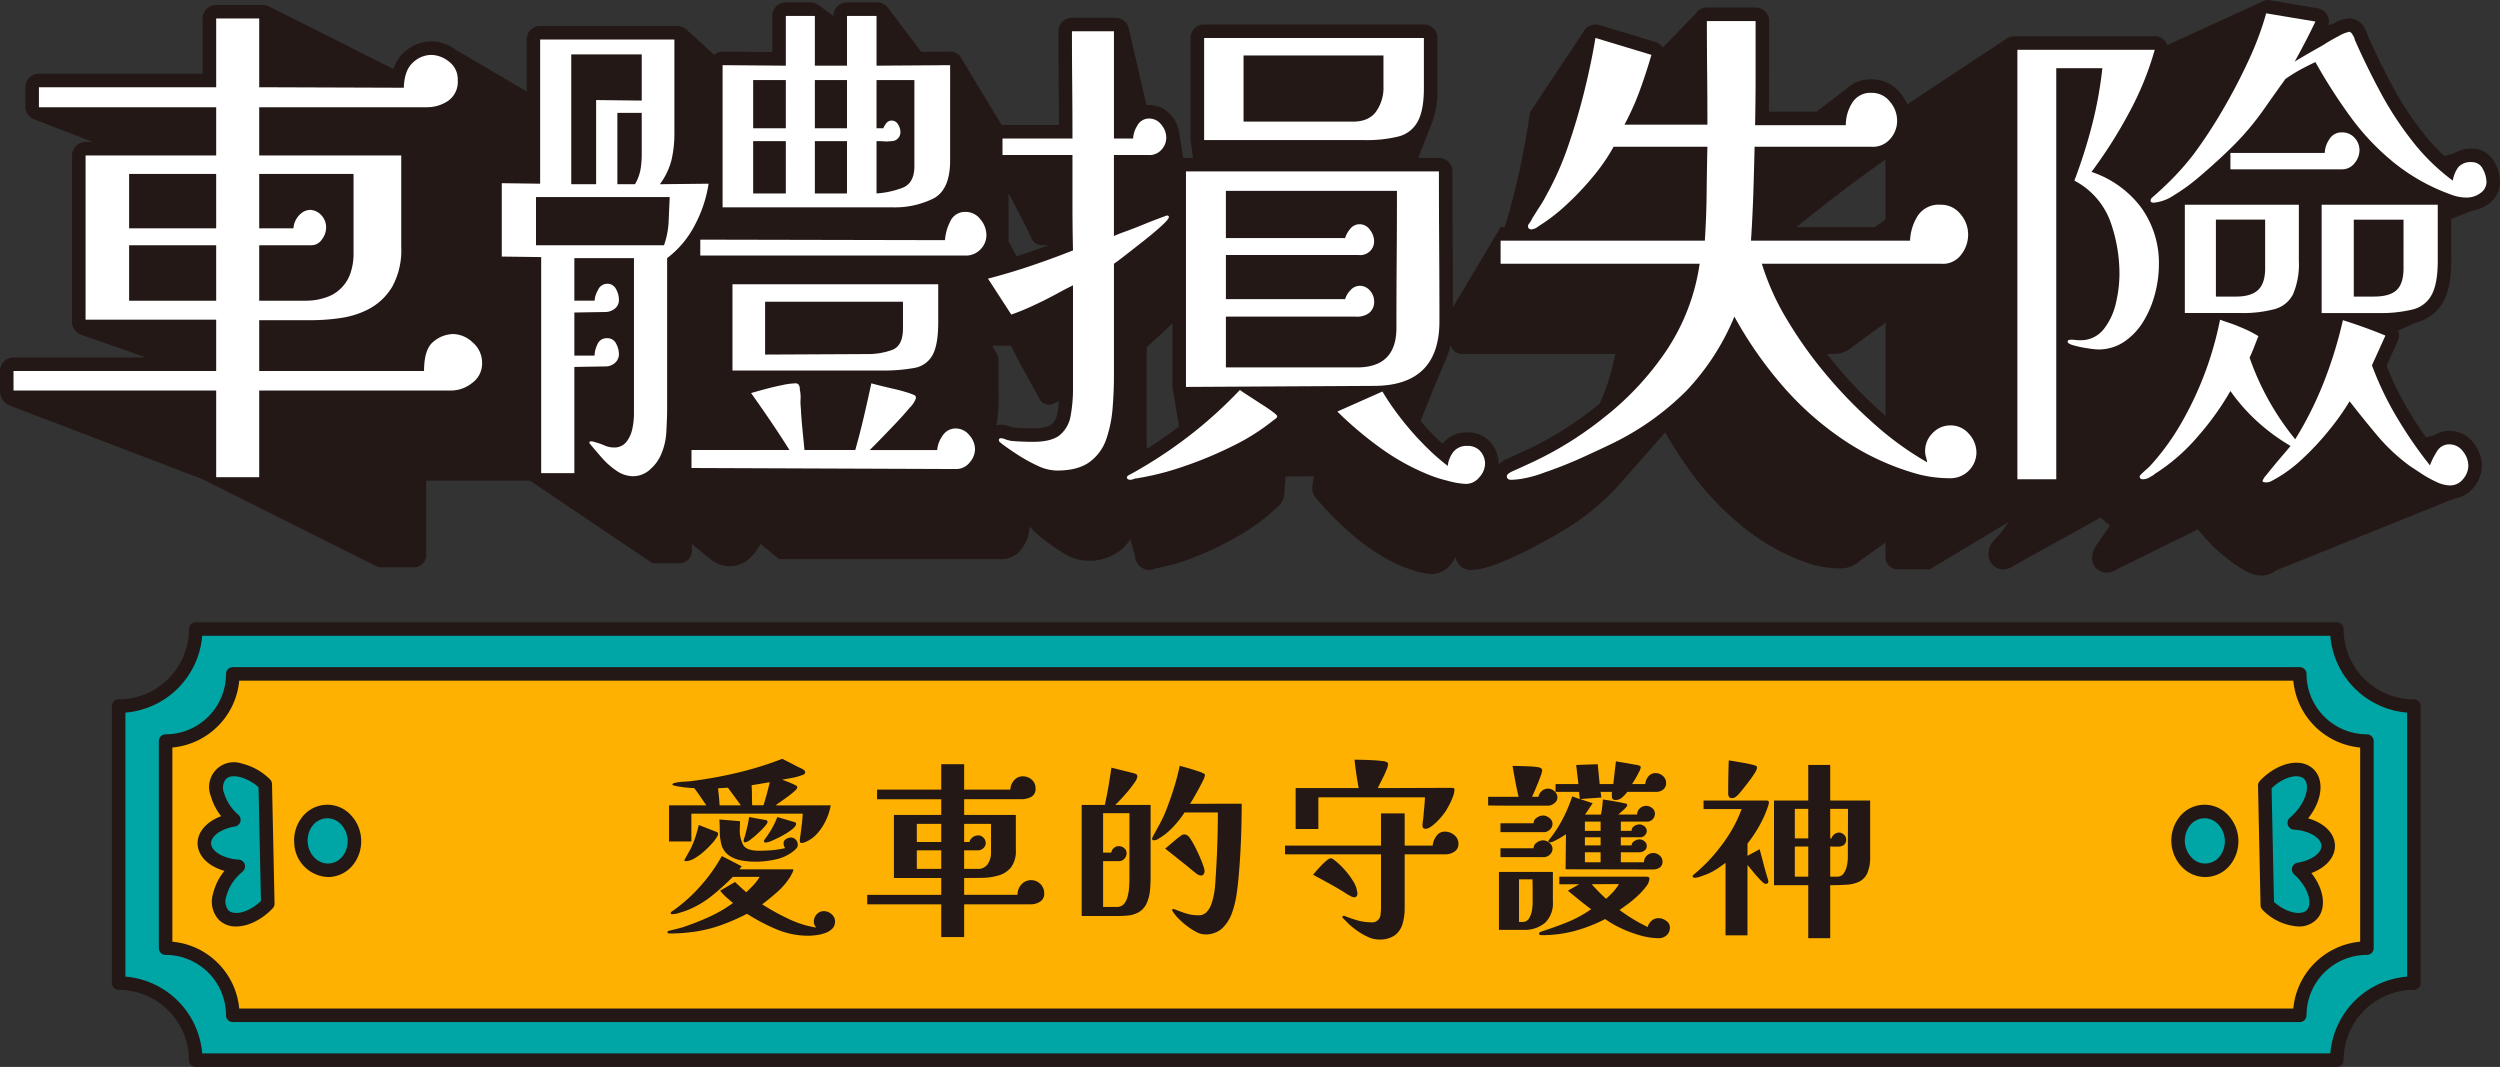 <svg id="kv-title" xmlns="http://www.w3.org/2000/svg" xmlns:xlink="http://www.w3.org/1999/xlink" width="554.666" height="236.715" viewBox="0 0 554.666 236.715">
  <rect x="0" y="0" width="554.666" height="236.715" fill="#333333" stroke="none"/>
  <defs>
    <clipPath id="clip-path">
      <rect id="Rectangle_5137" data-name="Rectangle 5137" width="554.666" height="236.715" fill="none"/>
    </clipPath>
  </defs>
  <g id="Mask_Group_1037" data-name="Mask Group 1037" clip-path="url(#clip-path)">
    <path id="Path_10275" data-name="Path 10275" d="M369.448,95.935a93.321,93.321,0,0,0,5.324,8.288A65.414,65.414,0,0,0,386.812,117a47.331,47.331,0,0,0,14.782,8.1,22,22,0,0,0,3.339.759,23.716,23.716,0,0,0,3.413.251,6.491,6.491,0,0,0,4.511-1.836l5.464-3.917v2.98a2.794,2.794,0,0,0,2.529,3h7.27l17.485-10.5c-.572.854-1.153,1.679-1.75,2.448-.216.248-.442.5-.679.746-.327.341-.672.724-1.025,1.139a3.986,3.986,0,0,0-.952,2.6,3.3,3.3,0,0,0,3.207,3.569,4.457,4.457,0,0,0,2.591-.948l19.078-10.578q1.008.948,2.063,1.814-.529.739-1.056,1.5-.889,1.275-1.629,2.378a5.542,5.542,0,0,0-1.279,3.179,3.137,3.137,0,0,0,3.11,3.342,3.979,3.979,0,0,0,2.452-.755l17.9-8.821a40.83,40.83,0,0,0,5.1,5.349c.035.032.072.062.109.09l2.178,1.7a23,23,0,0,0,3.1,2.045A7.521,7.521,0,0,0,501.7,127.7a5,5,0,0,0,3.13-1.078l39.688-16a6.612,6.612,0,0,0,4.31-2.462,7.536,7.536,0,0,0,1.816-4.787,8.123,8.123,0,0,0-1.848-5.1,6.69,6.69,0,0,0-5.408-2.684,5.924,5.924,0,0,0-3.4,1.047,5.789,5.789,0,0,0-1.7.471c-1.349-1.919-2.653-3.909-3.882-5.974a67.847,67.847,0,0,1-4.908-9.975l2.476-5.467a3,3,0,0,0,.058-2.337l4.106-1.817a9.521,9.521,0,0,0,6.049-4.792c1.124-2.127,1.669-5.044,1.669-8.914V48.566l4.735-1.84a8.142,8.142,0,0,0,3.415-1.4,6,6,0,0,0,2.661-5.02,9.106,9.106,0,0,0-1.149-4.185,5.612,5.612,0,0,0-5.072-3.141,7.246,7.246,0,0,0-4.158,1.121,6.9,6.9,0,0,0-1.908.571,45.254,45.254,0,0,1-4.8-5.214,71.837,71.837,0,0,1-6.844-10.491c-2.025-3.786-3.847-7.508-5.418-11.062a4.759,4.759,0,0,0-.609-1.442,3.923,3.923,0,0,0-3.517-2.4,7.664,7.664,0,0,0-3.381,1.125,7.9,7.9,0,0,0-1.233.441,2.973,2.973,0,0,0-2.369-3.8L503.284,0l-.825.11-21.6,9.883a2.922,2.922,0,0,0-2.795-1.951H446.9a2.99,2.99,0,0,0-1.653.5l-22.087,14.6A10.323,10.323,0,0,0,421.6,20.62a8.032,8.032,0,0,0-6.329-3.014,7.8,7.8,0,0,0-5.6,2.079l-6.648,5.094H392.451c.043-2.938.065-5.8.065-8.556V4.667a3,3,0,0,0-3-3H378.7a2.988,2.988,0,0,0-2.555,1.447l-7.243,7.443a2.972,2.972,0,0,0-1.638-1.247l-12.42-3.757a2.969,2.969,0,0,0-3.583,1.623L339.447,24.935c-.508,3.649-1.2,7.555-2.044,11.607-.851,4.074-1.856,8.1-2.989,11.98-.186.637-.385,1.253-.582,1.873h-.9L322.355,68.158q-.009-6.765-.046-13.533-.06-8.295-.059-16.6a3,3,0,0,0-3-3h-4.577l2.839-7.3a19.635,19.635,0,0,0,1.4-8.14V8.424a3,3,0,0,0-3-3h-48.76a3,3,0,0,0-3,3V31.08l.519,3.834v.111h-1.544a3.063,3.063,0,0,0-.61.062l-.816-5.193a7.543,7.543,0,0,0-1.695-4.1,6.3,6.3,0,0,0-5.045-2.491c-.205,0-.4.015-.6.033L250.422,6.269A3,3,0,0,0,247.5,3.944H237.83a3,3,0,0,0-3,3q0,6.051.059,11.98.04,4.408.052,8.813H222.42c-.063,0-.122.014-.184.018L212.919,12.33a3,3,0,0,0-2.114-.872l-6.418.045-7.379-9.781A3,3,0,0,0,194.613.529H187.92a3,3,0,0,0-3,3v.038l-3.337-2.455A3,3,0,0,0,179.8.529H174.35a3,3,0,0,0-3,3v8.018l-11.03-.089a2.986,2.986,0,0,0-1.881.683L152.3,6.548a3,3,0,0,0-2.021-.782H119.84a3,3,0,0,0-3,3V20.283l-15.9-9.349A9.205,9.205,0,0,0,95.69,9.181,8.943,8.943,0,0,0,89.6,11.66,8.461,8.461,0,0,0,87.288,15.3L59.632,1.417A3,3,0,0,0,58.286,1.1H47.965a3,3,0,0,0-3,3V16.354H8.635a3,3,0,0,0-3,3v4.313a3,3,0,0,0,1.919,2.8l13.03,5.03h-1.6a3,3,0,0,0-3,3V71.431a3,3,0,0,0,2.008,2.831l14.414,5.051H3a3,3,0,0,0-3,3v4.416a3.524,3.524,0,0,0,2.267,3.292l41.644,15.9q1.1.42,2.155.949l37.288,18.687a3,3,0,0,0,1.344.318h7.336a2.794,2.794,0,0,0,2.529-3v-16.24h23.015l27.191,18.33h6.2a2.8,2.8,0,0,0,2.529-3V120.7l3.963,3.244a7.11,7.11,0,0,0,4.463,1.7,6.734,6.734,0,0,0,5.013-2.392,12.894,12.894,0,0,0,1.814-2.563l4.116,3.361H222.32a5.428,5.428,0,0,0,4.5-2.484,8.382,8.382,0,0,0,1.608-4.825,3.809,3.809,0,0,0,.613.743l.12.108a2.831,2.831,0,0,0,.257.267c.906.817,1.99,1.707,3.218,2.64a30.8,30.8,0,0,0,4,2.6,9.676,9.676,0,0,0,4.589,1.3,11.2,11.2,0,0,0,7.672-2.534,12.472,12.472,0,0,0,1.918-2.217l1.008,3.75a3.206,3.206,0,0,0,3.167,3.05,3.315,3.315,0,0,0,1.37-.316,48.032,48.032,0,0,0,9.076-2.684,69.513,69.513,0,0,0,9.832-4.831,42.689,42.689,0,0,0,8.02-6.016,4.316,4.316,0,0,0,.718-.681,3.984,3.984,0,0,0,.947-2.59l.277-3.618,6.256-.04-.3,2.093a3.366,3.366,0,0,0,.708,2.672,75.14,75.14,0,0,0,8.3,8.327,44.16,44.16,0,0,0,9.555,6.306,23.789,23.789,0,0,0,3.789,1.45,14.852,14.852,0,0,0,4.181.839,5.449,5.449,0,0,0,4.445-2.534,9.659,9.659,0,0,0,.779-1.294,3.345,3.345,0,0,0,3.306,2.917,14.379,14.379,0,0,0,3.158-.456,20.932,20.932,0,0,0,3.808-1.316,74.348,74.348,0,0,0,7.656-3.623c2.51-1.36,4.457-2.446,5.822-3.246a55.227,55.227,0,0,0,14.083-12.018Zm-145.666-43.3V42.962a2.922,2.922,0,0,0,.272.387,3.036,3.036,0,0,0,.533,1,3.06,3.06,0,0,0,.527,1,3.087,3.087,0,0,0,.522,1,3.08,3.08,0,0,0,.517,1,3.1,3.1,0,0,0,.512,1,3.1,3.1,0,0,0,.507,1,3.117,3.117,0,0,0,.5,1,3.134,3.134,0,0,0,.5,1,3.143,3.143,0,0,0,.491,1,2.6,2.6,0,0,0,2.383,2.033h1.665c-1.636.6-3.278,1.193-4.925,1.749-.747.253-1.511.481-2.267.722l-.041-.019a9.109,9.109,0,0,0-.613-1.2,9.406,9.406,0,0,0-.529-1,9.574,9.574,0,0,0-.536-1c-.012-.027-.027-.053-.039-.08.009-.3.023-.6.023-.916M234.6,91.658a4.143,4.143,0,0,1-1.334,2.527c-.3.252-1.3.839-4.057.839q-1.2,0-2.4-.054-.974-.042-1.944-.123a3.684,3.684,0,0,0-.557-.122c-.117-.041-.243-.088-.378-.139a5.341,5.341,0,0,0-1.853-.359,3.616,3.616,0,0,0-1.015.157,30.143,30.143,0,0,0,.492-5.887V80.072a3.285,3.285,0,0,0-.756-2.137,3.088,3.088,0,0,0-.571-1c-.029-.083-.069-.159-.1-.238h4.042c.029,0,.056,0,.085,0l.285.5c.039.086.065.179.112.262l.416.737c.039.087.064.18.111.263l.412.738c.038.086.064.179.109.262l.408.738c.038.086.064.179.109.262l4.361,7.969a2.458,2.458,0,0,0,2.122,1.366,2.169,2.169,0,0,0,.835-.168c.484-.2.954-.413,1.42-.628a25.536,25.536,0,0,1-.352,2.665m19.82,7.949V77.05q.515-.461,1.205-1.1,1.605-1.483,3.5-3.254c.348-.326.683-.645,1.009-.96V85.842a2.979,2.979,0,0,0,.172.962v.038a3,3,0,0,0,.17.962v.038a3.031,3.031,0,0,0,.169.962v.038a3.058,3.058,0,0,0,.167.962v.038a3.084,3.084,0,0,0,.165.962v.038a3.142,3.142,0,0,0,.163.962v.038a3.142,3.142,0,0,0,.163.962v.038a3.17,3.17,0,0,0,.16.962v.038a3.224,3.224,0,0,0,.114.8c-2.306,1.759-4.7,3.413-7.158,4.961M354.925,89.53c-.325.266-.645.537-.977.8a75.67,75.67,0,0,1-14.407,9.1c-.3.147-.961.457-1.99.931-1.072.491-2.024.925-2.793,1.274a7.4,7.4,0,0,0-2.277,1.4c0-.039.005-.077.005-.116a7.165,7.165,0,0,0-1.769-4.755,6.547,6.547,0,0,0-5.141-2.229,6.617,6.617,0,0,0-5.458,2.447c-.023.031-.047.06-.069.09q-.984-.9-2-1.933c-.984-.993-1.931-2.038-2.852-3.109l0-.02c.158-.363.3-.741.438-1.127.138-.324.265-.658.386-1,.14-.324.269-.659.391-1,.142-.323.272-.658.4-1,.143-.324.274-.659.4-1,.145-.324.277-.659.4-1,.146-.324.28-.659.407-1,.147-.324.283-.659.411-1,.149-.324.285-.659.415-1,.15-.323.288-.658.419-1,.152-.324.291-.659.424-1,.152-.324.294-.659.427-1,.155-.323.3-.658.433-1a17.244,17.244,0,0,0,1.283-3.785,2.6,2.6,0,0,0,2.38,2.02h34.173a49.21,49.21,0,0,1-3.451,11.012m63.4,2.729h0a98.068,98.068,0,0,1-10.53-10.691q-1.275-1.5-2.473-3.051h1.237c.1,0,.194.006.29.006a6.086,6.086,0,0,0,4.339-1.766,6.492,6.492,0,0,0,1.352-1,6.564,6.564,0,0,0,1.366-1,6.613,6.613,0,0,0,1.379-1,6.712,6.712,0,0,0,1.394-1,6.763,6.763,0,0,0,1.407-1c.082-.044.16-.1.241-.142Zm0-43.572a7.5,7.5,0,0,0-1.024.787,7.454,7.454,0,0,0-1.318.921H398.585a6.963,6.963,0,0,0,.938-.8,6.918,6.918,0,0,0,1.234-1,6.961,6.961,0,0,0,1.247-1,7.035,7.035,0,0,0,1.259-1,7.082,7.082,0,0,0,1.272-1,7.164,7.164,0,0,0,1.285-1,7.248,7.248,0,0,0,1.3-1,7.3,7.3,0,0,0,1.311-1,7.344,7.344,0,0,0,1.324-1,7.4,7.4,0,0,0,1.337-1,7.5,7.5,0,0,0,1.352-1,7.542,7.542,0,0,0,1.364-1,7.608,7.608,0,0,0,1.379-1,7.7,7.7,0,0,0,1.392-1,7.8,7.8,0,0,0,1.407-1c.114-.063.226-.132.337-.2Z" fill="#231815"/>
    <path id="Path_10276" data-name="Path 10276" d="M518.462,235.215H43.425a17.1,17.1,0,0,0-17.1-17.1v-61.45a17.1,17.1,0,0,0,17.1-17.1H518.462a17.1,17.1,0,0,0,17.1,17.1v61.45a17.1,17.1,0,0,0-17.1,17.1" fill="#00a6a6"/>
    <path id="Path_10277" data-name="Path 10277" d="M518.462,236.715H43.425a1.5,1.5,0,0,1-1.5-1.5,15.616,15.616,0,0,0-15.6-15.6,1.5,1.5,0,0,1-1.5-1.5v-61.45a1.5,1.5,0,0,1,1.5-1.5,15.617,15.617,0,0,0,15.6-15.6,1.5,1.5,0,0,1,1.5-1.5H518.462a1.5,1.5,0,0,1,1.5,1.5,15.617,15.617,0,0,0,15.6,15.6,1.5,1.5,0,0,1,1.5,1.5v61.45a1.5,1.5,0,0,1-1.5,1.5,15.616,15.616,0,0,0-15.6,15.6,1.5,1.5,0,0,1-1.5,1.5m-473.6-3H517.021a18.633,18.633,0,0,1,17.04-17.039V158.107a18.636,18.636,0,0,1-17.04-17.04H44.865a18.635,18.635,0,0,1-17.039,17.04v58.569a18.632,18.632,0,0,1,17.039,17.039" fill="#231815"/>
    <path id="Path_10278" data-name="Path 10278" d="M510.241,225.263H51.646a14.9,14.9,0,0,0-14.9-14.9V164.42a14.9,14.9,0,0,0,14.9-14.9H510.241a14.9,14.9,0,0,0,14.9,14.9v45.941a14.9,14.9,0,0,0-14.9,14.9" fill="#feb100"/>
    <path id="Path_10279" data-name="Path 10279" d="M510.241,226.763H51.646a1.5,1.5,0,0,1-1.5-1.5,13.416,13.416,0,0,0-13.4-13.4,1.5,1.5,0,0,1-1.5-1.5V164.42a1.5,1.5,0,0,1,1.5-1.5,13.416,13.416,0,0,0,13.4-13.4,1.5,1.5,0,0,1,1.5-1.5H510.241a1.5,1.5,0,0,1,1.5,1.5,13.416,13.416,0,0,0,13.4,13.4,1.5,1.5,0,0,1,1.5,1.5v45.942a1.5,1.5,0,0,1-1.5,1.5,13.416,13.416,0,0,0-13.4,13.4,1.5,1.5,0,0,1-1.5,1.5m-457.163-3H508.809a16.429,16.429,0,0,1,14.833-14.833V165.852a16.43,16.43,0,0,1-14.833-14.833H53.078a16.43,16.43,0,0,1-14.834,14.833V208.93a16.429,16.429,0,0,1,14.834,14.833" fill="#231815"/>
    <path id="Path_10280" data-name="Path 10280" d="M185.268,204.456a2.166,2.166,0,0,1-.63,1.6,4.144,4.144,0,0,1-1.6.965,9.652,9.652,0,0,1-1.975.462,14.207,14.207,0,0,1-1.722.126,18.108,18.108,0,0,1-7.119-1.448,42.737,42.737,0,0,1-6.489-3.424,47.427,47.427,0,0,1-5.586,2.457,31.012,31.012,0,0,1-5.564,1.449,38.061,38.061,0,0,1-6.112.462q-.378,0-.378-.294,0-.21.294-.294.84-.21,1.638-.4t1.6-.441a58.391,58.391,0,0,0,5.712-2.246,30.228,30.228,0,0,0,5.292-3.088q-.756-.63-1.492-1.281a11.136,11.136,0,0,1-1.365-1.449l3.319-1.931q.586.587,1.217,1.155t1.26,1.113q.84-.758,1.617-1.6a11.341,11.341,0,0,0,1.366-1.8h-5.964a52.046,52.046,0,0,1-4.83,4.346,21.62,21.62,0,0,1-5.67,3.213q-.548.17-1.408.441a4.929,4.929,0,0,1-1.449.273,2.013,2.013,0,0,1-.252-.021.171.171,0,0,1-.168-.189.426.426,0,0,1,.21-.356c.14-.1.252-.175.336-.232a35.287,35.287,0,0,0,6.07-5.46,37.1,37.1,0,0,0,4.724-6.636l4.41,2.268-.5.673h11.97a2.684,2.684,0,0,1-.314.944q-.274.526-.484.861a15.507,15.507,0,0,1-2.793,3.234q-1.659,1.472-3.339,2.731a51.6,51.6,0,0,0,5.776,3.191,22.194,22.194,0,0,0,6.236,1.975,1.83,1.83,0,0,1-.546-1.344,2.284,2.284,0,0,1,.652-1.617,2.078,2.078,0,0,1,1.575-.694,2.552,2.552,0,0,1,1.7.672,2.085,2.085,0,0,1,.777,1.639m-.965-25.789a12.546,12.546,0,0,1-.988,3.172,12.329,12.329,0,0,1-1.869,2.939,7.421,7.421,0,0,1-2.645,1.995c-.141.057-.294.113-.462.168a1.558,1.558,0,0,1-.5.084c-.168,0-.274-.055-.316-.168a.942.942,0,0,1-.062-.336,5.408,5.408,0,0,1,.084-.944q.082-.483.126-.9.126-1.05.252-2.078t.168-2.08h-24.7v6.174h-4.956v-8.022h8.275q-.672-.965-1.323-1.932t-1.366-1.889a26.221,26.221,0,0,1-4.242-.5c-.084-.029-.2-.064-.356-.1s-.232-.119-.232-.232a.2.2,0,0,1,.148-.189c.1-.042.174-.077.23-.1a11.284,11.284,0,0,1,2.289-.316,21.408,21.408,0,0,0,2.373-.231,96.53,96.53,0,0,0,9.807-1.848,75.383,75.383,0,0,0,9.514-2.982q.839.421,1.659.841t1.616.839q.337.17.757.357a4.411,4.411,0,0,1,.714.4,1.106,1.106,0,0,1,.23.21.516.516,0,0,1,.106.336.5.5,0,0,1-.316.484,5.616,5.616,0,0,1-.566.231,14.46,14.46,0,0,1-2.079.545q-1.114.212-2.163.379.712.252,1.449.545c.489.2.958.406,1.406.631.168.084.294.146.378.189s.126.174.126.4q0,.252-.63.818a19.018,19.018,0,0,1-1.49,1.2q-.861.63-1.617,1.155t-1.05.777Zm-24.991,6.385a.987.987,0,0,1-.126.419,8.872,8.872,0,0,1-1.217,1.659,21.109,21.109,0,0,1-1.87,1.848,12.231,12.231,0,0,1-2.079,1.492,4,4,0,0,1-1.931.587.223.223,0,0,1-.252-.252q.63-1.132.986-1.763t.441-.8a20.746,20.746,0,0,0,1.03-2.562q.441-1.343.734-2.645l3.78,1.469a3.143,3.143,0,0,1,.358.168c.1.056.146.183.146.379m5.04-6.385q-.672-.965-1.407-1.953t-1.449-1.952l-2.184.126q.084.924.19,1.869t.146,1.91Zm12.642,8.652a1.241,1.241,0,0,1-.231.819,5.993,5.993,0,0,1-.609.609,9.621,9.621,0,0,1-4.073,1.932,21.254,21.254,0,0,1-4.536.5,17.056,17.056,0,0,1-3.109-.294,6.816,6.816,0,0,1-2.813-1.175,4.364,4.364,0,0,1-1.639-2.647,11.869,11.869,0,0,1-.294-2.625q0-1.323-.084-2.625l4.578.379c0,.279-.006.56-.02.84s-.022.56-.022.84a6.876,6.876,0,0,0,.778,3.654q.775,1.218,3.465,1.217,1.469,0,2.939-.125a20.011,20.011,0,0,0,2.9-.463,1.139,1.139,0,0,1-.294-.5,2.125,2.125,0,0,1-.083-.588,1.032,1.032,0,0,1,.566-.924,2.128,2.128,0,0,1,1.071-.336,1.582,1.582,0,0,1,1.512,1.512m-6.72-4.914q0,.252-.63.967t-1.511,1.533a19.447,19.447,0,0,1-1.681,1.406,2.444,2.444,0,0,1-1.176.588q-.294,0-.294-.378a5.535,5.535,0,0,1,.19-.714c.126-.419.2-.685.23-.8q.252-.966.462-1.89t.336-1.849l3.7.672a.4.4,0,0,1,.378.462m.5-8.861q-1.008.166-2.016.336l-2.016.336q.085,1.092.085,2.225t.042,2.226h2.519q.378-1.26.736-2.541t.65-2.582m5.838,9.281q0,.464-.86,1.155a14.662,14.662,0,0,1-2.079,1.366,24.613,24.613,0,0,1-2.311,1.133,4.752,4.752,0,0,1-1.554.462.4.4,0,0,1-.21-.084.246.246,0,0,1-.126-.21.772.772,0,0,1,.19-.42c.126-.168.216-.294.272-.378a19.856,19.856,0,0,0,2.521-4.578l3.7,1.093a.919.919,0,0,1,.336.125.379.379,0,0,1,.126.336" fill="#231815"/>
    <path id="Path_10281" data-name="Path 10281" d="M231.679,198.2a2.035,2.035,0,0,1-.924,1.848,3.755,3.755,0,0,1-2.059.588H213.913V207.9h-5.082v-7.265H192.409v-2.1h16.422V194.8h-10.5V180.809h10.5v-3.486H194.593v-2.142h14.238v-5.627h5.082v5.627h10.248a3.232,3.232,0,0,1,.819-2.037,2.469,2.469,0,0,1,1.953-.9,2.907,2.907,0,0,1,1.974.735,2.423,2.423,0,0,1,.84,1.912,1.963,1.963,0,0,1-.987,1.931,4.781,4.781,0,0,1-2.205.5H213.913v3.486h11.466v7.77a5.967,5.967,0,0,1-1.071,3.864,5.535,5.535,0,0,1-2.814,1.806,13.9,13.9,0,0,1-3.738.525q-2,.022-3.843.022v3.738h11.844a3.318,3.318,0,0,1,.84-2.289,2.911,2.911,0,0,1,5.082,1.953m-22.848-15.414h-5.418v4.031h5.418Zm0,5.879h-5.418v4.117h5.418Zm11.046-5.879h-5.964v4.031h1.176a1.8,1.8,0,0,1,.735-1.07,2.105,2.105,0,0,1,1.239-.4,1.537,1.537,0,0,1,1.133.524,1.637,1.637,0,0,1,.505,1.155,1.52,1.52,0,0,1-.525,1.155,1.716,1.716,0,0,1-1.2.483h-3.066v4.117h2.94a2.553,2.553,0,0,0,2.31-1.093,4.5,4.5,0,0,0,.714-2.52Z" fill="#231815"/>
    <path id="Path_10282" data-name="Path 10282" d="M255.282,194.628q0,1.386-.146,2.961a8.765,8.765,0,0,1-.778,2.919,4.315,4.315,0,0,1-2.057,2.057,6.191,6.191,0,0,1-2.143.568q-1.176.1-2.267.1h-7.9V178.583h5.124q.462-2.056.82-4.137t.651-4.137l1.154.294q.819.212,1.765.441t1.68.42a4.413,4.413,0,0,1,.861.273.584.584,0,0,1,.294.547,2.9,2.9,0,0,1-.61,1.322,23.7,23.7,0,0,1-1.469,1.932q-.861,1.031-1.659,1.869t-1.176,1.176h7.853Zm-4.7-14.2H244.74v8.736h1.807a1.777,1.777,0,0,1,.588-1.029,1.615,1.615,0,0,1,1.092-.4,1.818,1.818,0,0,1,1.2.441,1.439,1.439,0,0,1,.524,1.155,1.753,1.753,0,0,1-.482,1.177,1.492,1.492,0,0,1-1.155.545H244.74v10.164h3.025a2,2,0,0,0,1.617-.671,4.1,4.1,0,0,0,.818-1.7,11.634,11.634,0,0,0,.316-2.079q.063-1.05.062-1.764Zm24.906-2.1q0,4.158-.168,8.3t-.545,8.254q-.17,1.889-.462,3.8a20.961,20.961,0,0,1-.924,3.717,8.949,8.949,0,0,1-2.227,3.571,5.473,5.473,0,0,1-3.9,1.343,4.127,4.127,0,0,1-1.849-.546,14.591,14.591,0,0,1-2.121-1.365,16.463,16.463,0,0,1-1.931-1.721,8.329,8.329,0,0,1-1.24-1.576.328.328,0,0,1-.042-.21c0-.139.084-.21.252-.21a1.37,1.37,0,0,1,.378.084,26.534,26.534,0,0,0,2.541.924,9.1,9.1,0,0,0,2.667.378,2.343,2.343,0,0,0,1.765-.693,4.679,4.679,0,0,0,1.028-1.658,11.657,11.657,0,0,0,.526-1.848,18.18,18.18,0,0,0,.314-1.975q.105-1.008.148-2.015.5-7.308.5-14.617H262.8a21.125,21.125,0,0,1-1.933,2.562,17.094,17.094,0,0,1-2.309,2.227c-.141.111-.371.28-.694.5s-.644.428-.966.61a1.744,1.744,0,0,1-.819.272c-.307,0-.462-.111-.462-.336a.561.561,0,0,1,.064-.252,1.917,1.917,0,0,0,.1-.252q.882-1.595,1.681-3.086a26.4,26.4,0,0,0,1.428-3.172q.881-2.309,1.617-4.682t1.238-4.768c.253.084.637.2,1.155.336s1.072.3,1.66.483,1.119.357,1.6.525a5.029,5.029,0,0,1,.967.42.38.38,0,0,1,.21.336,3.669,3.669,0,0,1-.421,1.176q-.418.882-1.008,1.953t-1.112,1.975c-.351.6-.609,1.015-.777,1.238Zm-8.231,14.953a1.291,1.291,0,0,1-.189.629.579.579,0,0,1-.526.336,1.782,1.782,0,0,1-1.092-.42q-.5-.378-1.007-.8l-1.008-.841q-1.219-.964-2.457-1.952t-2.457-1.953c.168-.141.44-.371.819-.693s.8-.679,1.26-1.072.882-.72,1.26-.987a1.836,1.836,0,0,1,.777-.4,1.622,1.622,0,0,1,.8.21,2.969,2.969,0,0,1,.776.923q.483.756,1.009,1.786t.986,2.1q.463,1.069.756,1.932a4.505,4.505,0,0,1,.295,1.2" fill="#231815"/>
    <path id="Path_10283" data-name="Path 10283" d="M323.575,187.193a1.968,1.968,0,0,1-.9,1.765,3.58,3.58,0,0,1-1.995.588h-9.03v11.843a12.494,12.494,0,0,1-.482,3.612,4.773,4.773,0,0,1-1.723,2.52,5.856,5.856,0,0,1-3.549.925,5.714,5.714,0,0,1-2.289-.525,13.713,13.713,0,0,1-2.289-1.282,19.146,19.146,0,0,1-1.89-1.47l-.567-.567-.566-.566c-.084-.084-.183-.176-.294-.274a.415.415,0,0,1-.168-.314c0-.168.1-.252.294-.252a.61.61,0,0,1,.252.041,23.55,23.55,0,0,0,2.813.967,11,11,0,0,0,2.94.42,1.871,1.871,0,0,0,2.164-1.765,12.7,12.7,0,0,0,.1-1.638V189.546H285.1v-1.932H306.4v-7.141h5.25v7.141h6.216a4.147,4.147,0,0,1,.8-2.1,2.247,2.247,0,0,1,1.931-1.008,3.2,3.2,0,0,1,2.037.756,2.368,2.368,0,0,1,.945,1.932m-.882-12.012a4.715,4.715,0,0,1-.336,1.554,14.926,14.926,0,0,1-.8,1.807q-.462.882-.84,1.469a14.26,14.26,0,0,1-1.575,1.932,9.248,9.248,0,0,1-1.869,1.6,3.489,3.489,0,0,1-.462.23,1.285,1.285,0,0,1-.5.106c-.476,0-.714-.225-.714-.672a6.254,6.254,0,0,1,.084-.987q.084-.526.126-1.03.084-1.09.19-2.163t.146-2.121H292.5v7.014h-5.04v-9.072h13.985q-.294-1.595-.524-3.17t-.4-3.129c.252,0,.741.007,1.47.02s1.518.042,2.373.084,1.61.105,2.268.189a2.642,2.642,0,0,1,1.155.295.6.6,0,0,1,.168.5,3.37,3.37,0,0,1-.273,1.008q-.273.715-.672,1.533t-.777,1.554c-.252.49-.435.862-.546,1.113q4.116,0,8.275-.02t8.273-.022a.638.638,0,0,1,.315.084.312.312,0,0,1,.147.294m-21.546,23.1a.713.713,0,0,1-.146.524.568.568,0,0,1-.484.273,1.533,1.533,0,0,1-.756-.209c-.252-.141-.49-.266-.714-.379q-1.889-1.218-3.822-2.289t-3.906-2.121c.14-.168.378-.447.714-.84s.715-.8,1.135-1.238a13.986,13.986,0,0,1,1.2-1.114,1.665,1.665,0,0,1,.861-.461.787.787,0,0,1,.442.125c.126.084.244.168.356.252a16.225,16.225,0,0,1,2.163,2.016,17.412,17.412,0,0,1,2.017,2.668,5.934,5.934,0,0,1,.944,2.666Z" fill="#231815"/>
    <path id="Path_10284" data-name="Path 10284" d="M345.54,176.988a1.549,1.549,0,0,1-.692,1.218,2.172,2.172,0,0,1-1.323.545h-7.981q-2.688,0-5.376-.041v-1.932h6.763q-.42-1.722-.735-3.423t-.61-3.423q.379,0,1.345.021t2.079.063a18.644,18.644,0,0,1,1.974.168,1.864,1.864,0,0,1,1.029.336.652.652,0,0,1,.126.462,4.373,4.373,0,0,1-.273,1.051q-.274.8-.672,1.763t-.756,1.806q-.357.84-.525,1.176h1.428a2.1,2.1,0,0,1,.735-1.281,2.041,2.041,0,0,1,1.365-.525,2.115,2.115,0,0,1,1.449.588,1.855,1.855,0,0,1,.65,1.428M344.533,200a6.031,6.031,0,0,1-1.744,4.746,7.031,7.031,0,0,1-4.85,1.555h-5.376V193.453h11.97Zm-.084-17.218a1.741,1.741,0,0,1-.588,1.28,1.839,1.839,0,0,1-1.3.567H332.9v-1.974h7.349a1.45,1.45,0,0,1,.714-1.239,2.485,2.485,0,0,1,1.387-.483,2.27,2.27,0,0,1,1.407.546,1.619,1.619,0,0,1,.693,1.3m0,5.543a1.743,1.743,0,0,1-.588,1.281,1.835,1.835,0,0,1-1.3.567H332.9V188.2h7.349a1.5,1.5,0,0,1,.714-1.261,2.419,2.419,0,0,1,1.387-.5,2.211,2.211,0,0,1,1.407.567,1.674,1.674,0,0,1,.693,1.323m-4.41,10.962v-2.1q0-1.049-.042-2.1h-2.982v9.451h.8a1.57,1.57,0,0,0,1.407-.755,4.7,4.7,0,0,0,.651-1.765,10.56,10.56,0,0,0,.168-1.681Zm30.45,6.468a2.249,2.249,0,0,1-.714,1.743,2.58,2.58,0,0,1-1.806.651,15.048,15.048,0,0,1-4.032-.61,27.088,27.088,0,0,1-4.242-1.574,22.283,22.283,0,0,1-3.571-2.058,34.5,34.5,0,0,1-6.8,2.646,28.145,28.145,0,0,1-7.308.924,1.16,1.16,0,0,1-.357-.063.292.292,0,0,1-.189-.315c0-.141.1-.252.315-.336s.357-.141.441-.168q2.98-.968,5.607-2.037a27.436,27.436,0,0,0,5.187-2.835q-1.3-.966-2.6-2.016t-2.562-2.1l2.52-1.428H345.96V194.5h19.279a1.536,1.536,0,0,1,.462.084.359.359,0,0,1,.252.379,3.151,3.151,0,0,1-.777,1.785,15.844,15.844,0,0,1-1.89,2.058,26.241,26.241,0,0,1-2.226,1.849q-1.113.817-1.743,1.238,1.469,1.092,3.024,2.037a35.305,35.305,0,0,0,3.234,1.742,2.631,2.631,0,0,1,.881-1.406,2.342,2.342,0,0,1,1.555-.566,2.866,2.866,0,0,1,1.638.587,1.744,1.744,0,0,1,.84,1.47m-.84-32.046a1.783,1.783,0,0,1-.63,1.449,2.285,2.285,0,0,1-1.512.525h-6.468a7.681,7.681,0,0,1-1.092,1.2,2.154,2.154,0,0,1-1.47.609c-.532,0-.813-.2-.84-.609a8.543,8.543,0,0,1,0-1.2h-2.52l.168,1.261-4.705.336,2.773.923q-.42.63-.84,1.26l-.84,1.26H355.2q.167-.84.273-1.68t.147-1.679q.713.126,1.47.23c.5.07.993.161,1.47.273.252.028.511.071.776.125l.778.168c.111.03.21.05.294.064a1.7,1.7,0,0,0,.294.02,1.426,1.426,0,0,1,.21.148.3.3,0,0,1,.126.231c0,.141-.141.357-.42.651s-.581.582-.9.861-.553.477-.693.588h4.2a1.783,1.783,0,0,1,.608-1.387,2.04,2.04,0,0,1,2.731-.041,1.532,1.532,0,0,1,.608,1.218,1.77,1.77,0,0,1-.482,1.239,1.609,1.609,0,0,1-1.239.526h-5.838v2.056H362a1.2,1.2,0,0,1,.568-1.049,2.059,2.059,0,0,1,1.155-.378,1.758,1.758,0,0,1,1.113.419,1.261,1.261,0,0,1,.525,1.008,1.344,1.344,0,0,1-.441,1.009,1.447,1.447,0,0,1-1.029.42h-4.284v1.806H362a1.113,1.113,0,0,1,.61-.966,2.151,2.151,0,0,1,1.113-.378,1.76,1.76,0,0,1,1.113.42,1.255,1.255,0,0,1,.525,1.008,1.237,1.237,0,0,1-.5,1.05,1.782,1.782,0,0,1-1.092.377h-4.158v2.227h5.124a2.081,2.081,0,0,1,2.057-2.059,2.159,2.159,0,0,1,1.408.547,1.692,1.692,0,0,1,.651,1.344,1.5,1.5,0,0,1-.63,1.344,2.589,2.589,0,0,1-1.471.42l-19.4-.041.084-7.771c-.2.14-.54.357-1.029.651s-.981.561-1.47.8a2.879,2.879,0,0,1-1.071.358.405.405,0,0,1-.21-.084.247.247,0,0,1-.126-.21.639.639,0,0,1,.168-.294q.166-.21.21-.252a28.636,28.636,0,0,0,2.856-4.452,33.176,33.176,0,0,0,2.058-4.914l1.68.589-.168-1.6h-5.208v-1.722H350.2l-.5-4.242,4.788-.168.42,4.41h3.024l.588-5.041c.168.03.511.085,1.029.169s1.092.183,1.722.294l1.659.294a3.283,3.283,0,0,1,.84.21.358.358,0,0,1,.252.378,3.279,3.279,0,0,1-.4,1.05q-.4.8-.861,1.575c-.308.518-.532.876-.672,1.071h2.94a3.007,3.007,0,0,1,.693-1.7,1.992,1.992,0,0,1,1.617-.735,2.355,2.355,0,0,1,1.6.63,1.993,1.993,0,0,1,.714,1.554m-14.532,8.569h-3.485v2.057h3.485Zm0,3.485h-3.485v1.806h3.485Zm0,3.317h-3.485v2.227h3.485Zm-1.974,7.1c.5.561,1.021,1.112,1.554,1.659s1.078,1.07,1.637,1.574q.8-.711,1.555-1.532a10.27,10.27,0,0,0,1.3-1.743Z" fill="#231815"/>
    <path id="Path_10285" data-name="Path 10285" d="M392.454,178.038a1.84,1.84,0,0,1-.1.567c-.07.21-.133.4-.19.566a23.466,23.466,0,0,1-1.889,4.158,29.307,29.307,0,0,1-2.562,3.823v2.73q.672-.378,1.344-.735t1.344-.736q.461,1.682.9,3.381t.986,3.424a1.059,1.059,0,0,1,.042.336c0,.364-.2.546-.588.546q-.294,0-.86-.546c-.378-.363-.784-.8-1.219-1.3s-.833-.978-1.2-1.428-.616-.755-.756-.923v15.624h-4.872V191.436q-.882.672-1.827,1.3a12.977,12.977,0,0,1-1.995,1.092q-.5.212-1.512.568a5.06,5.06,0,0,1-1.513.356.663.663,0,0,1-.293-.084.266.266,0,0,1-.168-.252.455.455,0,0,1,.168-.293,41.735,41.735,0,0,0,3.15-2.9,38.286,38.286,0,0,0,2.771-3.235,34.126,34.126,0,0,0,2.731-4.052,28.487,28.487,0,0,0,2.058-4.431h-8.442v-1.89H391.95q.5,0,.5.42m-2.645-7.6a3.226,3.226,0,0,1-.568,1.2q-.565.9-1.364,1.932t-1.491,1.889a10.026,10.026,0,0,1-.987,1.114,3.714,3.714,0,0,1-.5.357,1.145,1.145,0,0,1-.588.146.753.753,0,0,1-.714-.293,1.61,1.61,0,0,1-.168-.8q0-3.613.126-7.266c.279.027.7.091,1.26.189s1.169.2,1.827.315,1.253.23,1.785.357a10.486,10.486,0,0,1,1.134.315c.14.056.217.126.23.21a2,2,0,0,1,.022.336m25.116,19.53a8.971,8.971,0,0,1-.63,3.759,3.831,3.831,0,0,1-1.806,1.889,7.528,7.528,0,0,1-2.814.672q-1.638.106-3.612.106v11.76h-4.872v-11.76h-7.6V177.618h7.6v-7.9h4.872v7.9h8.862Zm-13.734-10.5H398.21v6.552h2.981Zm0,8.357H398.21V194.5h2.981Zm8.82-8.357h-3.948v6.552h.294a1.583,1.583,0,0,1,.63-.924,1.724,1.724,0,0,1,1.049-.378,1.614,1.614,0,0,1,1.03.441,1.279,1.279,0,0,1,.525.987,1.482,1.482,0,0,1-.567,1.386,2.543,2.543,0,0,1-1.386.315q-.819-.021-1.575-.022V194.5h1.511a1.684,1.684,0,0,0,1.471-.713,4.574,4.574,0,0,0,.714-1.7,8.355,8.355,0,0,0,.21-1.7Z" fill="#231815"/>
    <path id="Path_10286" data-name="Path 10286" d="M503.039,200.8c3.427,3.285,7.838,4.245,9.852,2.144s.869-6.468-2.558-9.753c-.108-.1-.219-.2-.328-.3,3.8-.62,6.6-2.769,6.546-5.27-.056-2.665-3.332-4.794-7.528-5.057a14.306,14.306,0,0,0,1.065-.994c3.285-3.427,4.245-7.838,2.144-9.852s-6.468-.869-9.753,2.557Z" fill="#00a6a6"/>
    <path id="Path_10287" data-name="Path 10287" d="M509.952,205.554A12.065,12.065,0,0,1,502,201.881a1.5,1.5,0,0,1-.462-1.052l-.56-26.52a1.5,1.5,0,0,1,.417-1.07c3.917-4.086,9.134-5.23,11.874-2.6,2.511,2.408,1.946,7.026-1.181,10.926,3.528.992,5.9,3.285,5.962,6.028.055,2.6-2,4.9-5.231,6.108,2.872,3.646,3.437,7.9,1.154,10.28a5.413,5.413,0,0,1-4.022,1.575m-5.427-5.429c2.909,2.537,6.11,3,7.283,1.778,1.235-1.287.506-4.737-2.512-7.631l-.3-.265a1.5,1.5,0,0,1,.763-2.6c3.05-.5,5.323-2.113,5.288-3.758-.037-1.77-2.784-3.382-6.122-3.591a1.5,1.5,0,0,1-.876-2.642,12.378,12.378,0,0,0,.953-.888c2.893-3.017,3.475-6.5,2.188-7.73-1.224-1.176-4.4-.574-7.2,2.084Z" fill="#231815"/>
    <path id="Path_10288" data-name="Path 10288" d="M58.848,173.983C55.421,170.7,51.01,169.738,49,171.84s-.869,6.467,2.558,9.752c.108.1.219.2.328.3-3.8.62-6.6,2.769-6.546,5.27.056,2.665,3.332,4.794,7.528,5.057a14.294,14.294,0,0,0-1.065.994c-3.285,3.427-4.245,7.838-2.144,9.852s6.468.869,9.753-2.557Z" fill="#00a6a6"/>
    <path id="Path_10289" data-name="Path 10289" d="M52.4,205.555a5.322,5.322,0,0,1-3.78-1.41,5.965,5.965,0,0,1-1.375-5.8,12.722,12.722,0,0,1,2.556-5.128c-3.528-.991-5.9-3.284-5.962-6.028-.055-2.6,2-4.9,5.232-6.109a12.348,12.348,0,0,1-2.284-4.429,5.491,5.491,0,0,1,6.928-7.227,13.3,13.3,0,0,1,6.174,3.475,1.5,1.5,0,0,1,.462,1.052l.56,26.52a1.5,1.5,0,0,1-.417,1.069c-2.5,2.6-5.52,4.013-8.094,4.013m-.455-33.327a2.518,2.518,0,0,0-1.863.65,3.181,3.181,0,0,0-.394,3.014,10.418,10.418,0,0,0,2.9,4.617l.3.266a1.5,1.5,0,0,1-.763,2.6c-3.05.5-5.325,2.113-5.288,3.757.037,1.771,2.784,3.382,6.121,3.592a1.5,1.5,0,0,1,.876,2.642,12.342,12.342,0,0,0-.951.887,10.439,10.439,0,0,0-2.709,4.737,3.177,3.177,0,0,0,.52,2.994c1.225,1.176,4.4.573,7.2-2.084l-.532-25.237a10.127,10.127,0,0,0-4.288-2.3,5.368,5.368,0,0,0-1.132-.13" fill="#231815"/>
    <path id="Path_10290" data-name="Path 10290" d="M495.108,186.125c.267,3.593-2.168,6.7-5.439,6.946s-6.139-2.472-6.406-6.065,2.168-6.7,5.439-6.946,6.139,2.472,6.406,6.065" fill="#00a6a6"/>
    <path id="Path_10291" data-name="Path 10291" d="M489.255,194.586a7.16,7.16,0,0,1-4.947-2.02,8.485,8.485,0,0,1-.834-11.213,7.07,7.07,0,0,1,10.588-.788,8.482,8.482,0,0,1,.834,11.213,7.122,7.122,0,0,1-5.115,2.788c-.176.013-.351.02-.526.02m-.146-13.041c-.1,0-.2,0-.3.012a4.161,4.161,0,0,0-2.976,1.645,5.487,5.487,0,0,0,.534,7.186,4.074,4.074,0,0,0,6.164-.459,5.488,5.488,0,0,0-.535-7.186,4.2,4.2,0,0,0-2.891-1.2" fill="#231815"/>
    <path id="Path_10292" data-name="Path 10292" d="M78.625,186.125c.267,3.593-2.168,6.7-5.439,6.946s-6.139-2.472-6.406-6.065,2.168-6.7,5.439-6.946,6.139,2.472,6.406,6.065" fill="#00a6a6"/>
    <path id="Path_10293" data-name="Path 10293" d="M72.78,194.585a7.808,7.808,0,0,1-7.5-7.468,8.306,8.306,0,0,1,1.708-5.764,7.07,7.07,0,0,1,10.588-.788,8.485,8.485,0,0,1,.834,11.213,7.124,7.124,0,0,1-5.116,2.788c-.173.013-.346.019-.517.019m-.155-13.04c-.1,0-.2,0-.3.012a4.163,4.163,0,0,0-2.976,1.645,5.325,5.325,0,0,0-1.078,3.693c.205,2.761,2.349,4.87,4.8,4.679a4.165,4.165,0,0,0,2.977-1.645,5.49,5.49,0,0,0-.534-7.186,4.2,4.2,0,0,0-2.892-1.2" fill="#231815"/>
    <path id="Path_10294" data-name="Path 10294" d="M106.961,80.49a5.286,5.286,0,0,1-2.243,4.5,7.472,7.472,0,0,1-4.427,1.651H57.51v19.24H47.965V86.639H3V82.313H47.965V70.928H18.986V34.495H47.965v-10.7H8.635V19.354h39.33V4.1H57.51V19.354l32.085.113q.114-3.868,2.013-5.578a6,6,0,0,1,4.083-1.708,6.472,6.472,0,0,1,3.91,1.48,4.856,4.856,0,0,1,1.954,4.1,5.138,5.138,0,0,1-2.127,4.61,8.378,8.378,0,0,1-4.772,1.423H57.51v10.7H89.021V54.874a16.724,16.724,0,0,1-2.013,8.767,13.251,13.251,0,0,1-5.347,5.01,19.34,19.34,0,0,1-5.923,1.879,45.263,45.263,0,0,1-6.957.511H57.51V82.313H94.081q0-4.895,2.128-6.547a7,7,0,0,1,4.312-1.651,6.437,6.437,0,0,1,4.369,1.878,5.867,5.867,0,0,1,2.071,4.5m-59-41.9H28.646V50.662H47.965Zm0,15.825H28.646v12.3H47.965ZM78.441,38.594H57.51V50.662H65.1a4.741,4.741,0,0,1,1.38-3.017,3.4,3.4,0,0,1,2.3-1.081A3.509,3.509,0,0,1,71.2,47.645a3.944,3.944,0,0,1,1.149,3.017,4.322,4.322,0,0,1-.92,2.448,2.824,2.824,0,0,1-2.415,1.309H57.51v12.3H67.861a13.79,13.79,0,0,0,4.657-.8A8.354,8.354,0,0,0,76.255,63.3a8.462,8.462,0,0,0,1.668-3.245,13.5,13.5,0,0,0,.518-3.586Z" fill="#fff"/>
    <path id="Path_10295" data-name="Path 10295" d="M157.215,40.757a28.723,28.723,0,0,1-3.047,9.165,21.482,21.482,0,0,1-6.153,7.344V90.4q0,2.278-.172,5.237a14.309,14.309,0,0,1-1.093,5.01,9.08,9.08,0,0,1-2.415,3.415,5.614,5.614,0,0,1-3.91,1.594,6.435,6.435,0,0,1-3.622-1.2,16.656,16.656,0,0,1-3.278-2.9q-1.5-1.708-2.53-2.96a.654.654,0,0,1-.23-.455c0-.151.153-.228.459-.228a3.834,3.834,0,0,1,.92.228,11.941,11.941,0,0,1,1.955.683,5.139,5.139,0,0,0,2.071.456,3.366,3.366,0,0,0,2.817-1.253,6.97,6.97,0,0,0,1.322-2.96,16.08,16.08,0,0,0,.346-3.188V57.266H127.43v9.449h4.485a5.361,5.361,0,0,1,.747-2.334,2.25,2.25,0,0,1,2.013-1.423,2.119,2.119,0,0,1,2.012,1.2,4.982,4.982,0,0,1,.633,2.334,2.423,2.423,0,0,1-.92,1.992,3.381,3.381,0,0,1-2.185.74l-6.785.113V78.9h4.485a6,6,0,0,1,.633-2.5,2.177,2.177,0,0,1,2.127-1.366,2.118,2.118,0,0,1,2.012,1.195,4.986,4.986,0,0,1,.633,2.334,2.532,2.532,0,0,1-.863,1.934,3.009,3.009,0,0,1-2.127.8l-6.9.114v23.567h-7.36V57.038l-8.74-.114V40.644l8.51.113V8.766h29.785V29.487a26.036,26.036,0,0,1-.633,5.976,15.5,15.5,0,0,1-2.587,5.408Zm-38.295,2.96v10.7h28.4a18.441,18.441,0,0,0,1.035-5.35q.112-2.735.23-5.352Zm23.46-21.4V12.067H126.74v28.8h5.52V22.2Zm0,2.732h-5.406V40.871h3.911a9.91,9.91,0,0,0,1.208-3.188,19.387,19.387,0,0,0,.287-3.415Zm73.945,74.571a4.6,4.6,0,0,1-1.208,3.018,3.829,3.829,0,0,1-3.047,1.423l-58.65-.228V99.845h21.735q-2.07-3.3-4.2-6.432t-4.313-6.205q1.149-.34,3.048-.854t3.853-.91a16.224,16.224,0,0,1,2.99-.4.818.818,0,0,1,.8.569,1.971,1.971,0,0,1,.115.8,7.523,7.523,0,0,1,.173,2.049,12.006,12.006,0,0,0,.056,2.05q.115,2.278.346,4.61t.46,4.725h11.27q1.035-3.642,1.9-7.343t1.668-7.457c.535.153,1.265.342,2.185.569s1.878.456,2.875.683,1.916.476,2.759.74a14.579,14.579,0,0,1,1.726.626c.229.076.345.305.345.684a5.4,5.4,0,0,1-1.323,2.049q-1.323,1.594-3.162,3.529t-3.45,3.587q-1.612,1.648-2.3,2.333h14.95a6.434,6.434,0,0,1,1.208-3.188,3.388,3.388,0,0,1,2.932-1.593,3.824,3.824,0,0,1,2.989,1.48,4.693,4.693,0,0,1,1.266,3.073m2.529-47.475a4.44,4.44,0,0,1-1.322,3.188,4.382,4.382,0,0,1-3.277,1.367h-58.88v-3.53l54.28.114a11.039,11.039,0,0,1,1.15-4.1,3.553,3.553,0,0,1,3.45-2.163,4.051,4.051,0,0,1,3.277,1.651,5.483,5.483,0,0,1,1.322,3.472M210.8,35.634q0,6.378-3.623,8.368a19.351,19.351,0,0,1-9.373,1.992H160.32V14.458l14.029.114V3.529h6.441V14.572h7.13V3.529h6.554V14.572l16.331-.114ZM208.16,71.5q0,5.011-1.266,7.287a5.655,5.655,0,0,1-4.024,2.846,37.828,37.828,0,0,1-7.36.569h-33V63.072H208.16ZM174.349,17.76H167.1v10.7h7.244Zm0,13.548H167.1V42.92h7.244ZM200.34,66.943H169.75V78.669l22.54-.113a15.92,15.92,0,0,0,5.635-.911q2.415-.91,2.415-4.782ZM187.92,17.76h-7.13v10.7h7.13Zm0,13.548h-7.13V42.92h7.13ZM202.87,17.76h-8.4v10.7h1.5a4.487,4.487,0,0,1,.69-1.138,1.422,1.422,0,0,1,1.149-.569,1.6,1.6,0,0,1,1.438.854,3.031,3.031,0,0,1,.518,1.537,1.963,1.963,0,0,1-1.956,2.163,7.93,7.93,0,0,1-1.667.056q-.862-.056-1.668-.056V42.92a19.819,19.819,0,0,0,5.75-1.252q2.645-1.024,2.646-4.782Z" fill="#fff"/>
    <path id="Path_10296" data-name="Path 10296" d="M259.336,48.157c0,.305-.539.95-1.611,1.936s-2.357,2.069-3.851,3.245S251,55.6,249.733,56.582s-2.128,1.633-2.587,1.936V83.337q0,3.416-.288,7.115a27.882,27.882,0,0,1-1.38,6.889,10.488,10.488,0,0,1-3.68,5.123q-2.588,1.935-7.3,1.935a10.147,10.147,0,0,1-4.2-1.024,34.954,34.954,0,0,1-4.37-2.392q-2.13-1.365-3.623-2.5c-.077-.077-.213-.19-.4-.341a.615.615,0,0,1-.286-.456.4.4,0,0,1,.46-.455,2.334,2.334,0,0,1,.8.171c.306.114.576.209.806.284a.678.678,0,0,1,.46.114q1.263.114,2.528.171c.844.039,1.687.056,2.532.056q4.139,0,5.98-1.537a7.068,7.068,0,0,0,2.358-4.269,32.577,32.577,0,0,0,.517-6.033V63.3q-1.613.8-3.278,1.707t-3.278,1.708q-1.611.8-3.392,1.594t-3.737,1.48l-5.175-7.97q4.83-1.251,9.545-2.846t9.315-3.415q-.117-5.35-.116-10.646V34.382H222.421V30.738h15.524q0-5.918-.057-11.84t-.057-11.955h9.315v23.8H251.4a5.853,5.853,0,0,1,.919-2.846,2.9,2.9,0,0,1,2.645-1.594,3.342,3.342,0,0,1,2.7,1.366,4.514,4.514,0,0,1,1.091,2.847,3.9,3.9,0,0,1-1.149,2.789,3.486,3.486,0,0,1-2.875,1.082h-7.59V52.37q.688-.342,2.587-1.025t3.968-1.536q2.07-.855,5.174-1.994c.306,0,.461.115.461.342m24.035,44.174a.649.649,0,0,1-.23.455,1.746,1.746,0,0,1-.461.342,47.264,47.264,0,0,1-9.141,5.807,86.294,86.294,0,0,1-11.271,4.668,61.1,61.1,0,0,1-10.638,2.618,1.874,1.874,0,0,1-.8.227q-.806,0-.805-.569c0-.152.172-.323.518-.512s.591-.324.747-.4a100.561,100.561,0,0,0,12.534-8.255,97.829,97.829,0,0,0,11.27-10.19q.459.343,1.784,1.2t2.7,1.764q1.491.914,2.644,1.766c.766.568,1.151.93,1.151,1.081m35.995-21.062q0,14.345-14.607,14.345l-41.629.228V38.024h56.121q0,8.313.056,16.623t.059,16.622m-3.451-51.688q0,4.9-1.38,7.4a6.681,6.681,0,0,1-4.254,3.3,29.3,29.3,0,0,1-7.591.8H267.156V8.424h48.759Zm-43.929,22.77V52.825h26.45a5.489,5.489,0,0,1,1.091-1.992,2.628,2.628,0,0,1,2.129-1.082,2.763,2.763,0,0,1,2.3,1.253,4.22,4.22,0,0,1,.919,2.5,2.984,2.984,0,0,1-.978,2.277,3.1,3.1,0,0,1-2.473.8H271.986v9.791h26.45a4.741,4.741,0,0,1,1.15-1.935,2.733,2.733,0,0,1,2.07-1.025,2.9,2.9,0,0,1,2.3,1.082,3.539,3.539,0,0,1,.919,2.334,3.051,3.051,0,0,1-1.206,2.675,4.427,4.427,0,0,1-2.933.74h-28.75V81.516H300.85q8.971.114,8.97-8.767,0-7.626.059-15.2t.057-15.2ZM306.945,12.3H275.9V26.981h23.919q3.68.115,5.4-2.106a9.092,9.092,0,0,0,1.725-5.749Zm22.541,90.624a4.582,4.582,0,0,1-1.266,2.96,3.826,3.826,0,0,1-2.99,1.48,18.411,18.411,0,0,1-4.2-.74,28.709,28.709,0,0,1-4.082-1.309A50.82,50.82,0,0,1,306.2,99.333a80.286,80.286,0,0,1-9.487-8.026l10-4.441a57.5,57.5,0,0,0,4.026,5.864,63.539,63.539,0,0,0,5.174,5.919,51.964,51.964,0,0,0,5.291,4.726,6.174,6.174,0,0,1,1.264-3.131,3.714,3.714,0,0,1,3.106-1.309,3.606,3.606,0,0,1,2.875,1.195,4.128,4.128,0,0,1,1.035,2.789" fill="#fff"/>
    <path id="Path_10297" data-name="Path 10297" d="M438.505,100.414a5.764,5.764,0,0,1-5.75,5.693,30.087,30.087,0,0,1-3.681-.228,27.154,27.154,0,0,1-3.564-.683,56.6,56.6,0,0,1-16.618-7.684,68.41,68.41,0,0,1-13.685-12.24A88.513,88.513,0,0,1,384.8,70.244a53.512,53.512,0,0,1-10.638,16.451,60.621,60.621,0,0,1-15.928,11.443q-2.3,1.135-6.785,3.187a93.629,93.629,0,0,1-8.854,3.529,24.929,24.929,0,0,1-4.083,1.2,17.415,17.415,0,0,1-3.162.4q-1.037,0-1.035-.8c0-.381.535-.8,1.61-1.252q1.265-.572,2.875-1.309t2.069-.968a78.216,78.216,0,0,0,14.95-9.449A64.732,64.732,0,0,0,369.85,77.588a46.7,46.7,0,0,0,7.245-19.07h-44.16V53.394h45.309q.347-5.235.4-10.417t.171-10.417H358.005a41.683,41.683,0,0,1-4.543,6.6,63.019,63.019,0,0,1-5.979,6.318,40.066,40.066,0,0,1-6.154,4.726,2.8,2.8,0,0,1-1.494.683.756.756,0,0,1-.748-.342.851.851,0,0,1,.058-.8,6.479,6.479,0,0,0,.747-1.139,3.407,3.407,0,0,1,.4-.682q.69-1.137,1.438-2.278a23.727,23.727,0,0,0,1.322-2.276,66.244,66.244,0,0,0,4.83-10.873q2.07-5.977,3.622-12.239t2.473-11.84l12.42,3.757q-1.152,3.987-2.587,7.913a58.786,58.786,0,0,1-3.393,7.57h18.4q0-5.691-.057-11.385T378.7,4.667h10.811V16.223q0,5.75-.115,11.555h20.125a9.28,9.28,0,0,1,1.379-4.9,4.734,4.734,0,0,1,4.371-2.278,5.029,5.029,0,0,1,4.025,1.936,6.463,6.463,0,0,1,1.609,4.213,5.967,5.967,0,0,1-1.609,4.155,5.019,5.019,0,0,1-4.141,1.651H389.284Q389.169,37.8,389,42.977t-.517,10.417h35.3a11.009,11.009,0,0,1,1.668-5.464,5.554,5.554,0,0,1,5.117-2.505,5.468,5.468,0,0,1,4.371,2.05,6.9,6.9,0,0,1,1.725,4.553,7.2,7.2,0,0,1-1.61,4.554,4.98,4.98,0,0,1-4.37,1.936h-39.79a55.577,55.577,0,0,0,5.692,12.58,93.584,93.584,0,0,0,8.913,12.41,100.517,100.517,0,0,0,10.752,10.929,69.535,69.535,0,0,0,11.327,8.14,10.171,10.171,0,0,0-.287-1.252,4.311,4.311,0,0,1-.173-1.252,5.523,5.523,0,0,1,1.668-3.985,5.351,5.351,0,0,1,3.968-1.707,5.255,5.255,0,0,1,4.082,1.878,6.125,6.125,0,0,1,1.668,4.155" fill="#fff"/>
    <path id="Path_10298" data-name="Path 10298" d="M478.986,58.86a25.4,25.4,0,0,1-.806,6.091,22.861,22.861,0,0,1-2.473,6.09,14.687,14.687,0,0,1-4.254,4.668,10.218,10.218,0,0,1-6.038,1.822,19.542,19.542,0,0,1-2.07-.228,25.863,25.863,0,0,1-3.1-.626c-1-.264-1.5-.55-1.5-.853a.367.367,0,0,1,.345-.4,3.571,3.571,0,0,1,.46-.057,7.487,7.487,0,0,1,.92.057,7.273,7.273,0,0,0,.92.057,6.472,6.472,0,0,0,5.4-2.505,14.529,14.529,0,0,0,2.7-5.92,28.655,28.655,0,0,0,.748-6.034,34.571,34.571,0,0,0-2.07-12.012,16.809,16.809,0,0,0-7.934-8.936,115.324,115.324,0,0,0,3.91-12.3,89.4,89.4,0,0,0,2.3-12.638H456.215v91.194H447.59V11.042h30.476a67.9,67.9,0,0,1-5.808,14.175,103.336,103.336,0,0,1-8.222,12.922,22.811,22.811,0,0,1,10.982,7.856,21,21,0,0,1,3.968,12.865m68.654,44.515a4.6,4.6,0,0,1-1.149,2.9A3.672,3.672,0,0,1,543.5,107.7a7.388,7.388,0,0,1-2.99-.8,24.938,24.938,0,0,1-3.277-1.823l-2.588-1.707a41.442,41.442,0,0,1-7.188-6.717Q524.294,92.9,521.3,89.03a56.988,56.988,0,0,1-4.657,6.547,60.885,60.885,0,0,1-6.037,6.432,29.883,29.883,0,0,1-6.556,4.667,2.3,2.3,0,0,1-1.38.342c-.46,0-.689-.113-.689-.342a4.212,4.212,0,0,1,.862-1.308q.863-1.084,1.9-2.334t2.071-2.449c.689-.8,1.149-1.348,1.38-1.65a43.2,43.2,0,0,1-7.3-5.352,41.112,41.112,0,0,1-6.038-6.83,61.99,61.99,0,0,1-7.13,9.961,42.193,42.193,0,0,1-9.2,8.141,3.03,3.03,0,0,0-.575.4,4.315,4.315,0,0,1-.806.513,3.19,3.19,0,0,1-1.609.569q-.807,0-.806-.569a.648.648,0,0,1,.23-.456q.574-.57,1.093-1.024c.345-.3.67-.609.978-.911a53.405,53.405,0,0,0,6.957-9.563,75.364,75.364,0,0,0,8.567-22.884q1.265.456,2.3.8t2.07.8a26.282,26.282,0,0,1,4.141,2.049q-.462,1.14-.921,2.334t-1.034,2.448a59.467,59.467,0,0,0,10.119,18.1A79.383,79.383,0,0,0,515.613,84.7a95.784,95.784,0,0,0,4.2-13.663q2.527.8,4.888,1.652t4.543,1.764l-2.991,6.6a69.845,69.845,0,0,0,5.578,11.613,93.921,93.921,0,0,0,7.3,10.588,14.437,14.437,0,0,1,1.495-3.016,3.138,3.138,0,0,1,2.76-1.652,3.724,3.724,0,0,1,3.048,1.537,5.175,5.175,0,0,1,1.207,3.245M551.665,40.3a2.987,2.987,0,0,1-1.379,2.562,5.105,5.105,0,0,1-2.991.967,9.586,9.586,0,0,1-3.565-.683,43.588,43.588,0,0,1-12.592-7.059,54.329,54.329,0,0,1-9.66-10.189,118.494,118.494,0,0,1-7.763-12.125q-1.724.8-3.392,1.708a33.708,33.708,0,0,0-3.278,2.049q-2.531,3.53-4.887,6.888a59.8,59.8,0,0,1-5.348,6.546q-1.15,1.254-3.565,3.53t-5.29,4.724a41.781,41.781,0,0,1-5.634,4.1,9.489,9.489,0,0,1-4.486,1.651c-.46,0-.69-.151-.69-.456a.98.98,0,0,1,.346-.683q2.643-2.276,5-4.724a57.843,57.843,0,0,0,4.427-5.181,108.212,108.212,0,0,0,6.21-9.506q3.106-5.293,5.693-10.873A68.518,68.518,0,0,0,502.79,2.959l10.925,1.822q-1.034,2.164-2.184,4.383t-2.415,4.5q.918-.568,2.587-1.538t3.507-1.992q1.954-1.253,3.738-2.164a7.624,7.624,0,0,1,2.243-.91c.3,0,.612.3.92.91a1.851,1.851,0,0,1,.287.627,1.964,1.964,0,0,0,.173.512q2.414,5.464,5.519,11.271a74.641,74.641,0,0,0,7.13,10.93,46.412,46.412,0,0,0,8.971,8.767,6.976,6.976,0,0,1,1.207-2.96,3.6,3.6,0,0,1,3.048-1.139,2.587,2.587,0,0,1,2.415,1.537,6.133,6.133,0,0,1,.8,2.789M510.036,57.835a16.944,16.944,0,0,1-1.266,7.4,6.472,6.472,0,0,1-4.14,3.359,27.421,27.421,0,0,1-7.59.854h-12.3V45.425h25.3Zm-7.476-9.108H491.635V65.8h4.485q3.334,0,4.888-1.479t1.552-4.783Zm20.931-15.37A4.517,4.517,0,0,1,522.4,36.2a3.447,3.447,0,0,1-2.818,1.366H494.855V33.926h20.931a5.742,5.742,0,0,1,.977-2.96,3.117,3.117,0,0,1,2.817-1.593,3.646,3.646,0,0,1,2.818,1.2,4.012,4.012,0,0,1,1.093,2.789m17.364,24.478q0,5.011-1.322,7.514a6.48,6.48,0,0,1-4.2,3.3,29.849,29.849,0,0,1-7.705.8H515.095V45.425h25.76Zm-7.59-9.108h-11.04V65.8h4.485q3.45,0,5-1.423t1.552-4.839Z" fill="#fff"/>
  </g>
</svg>
